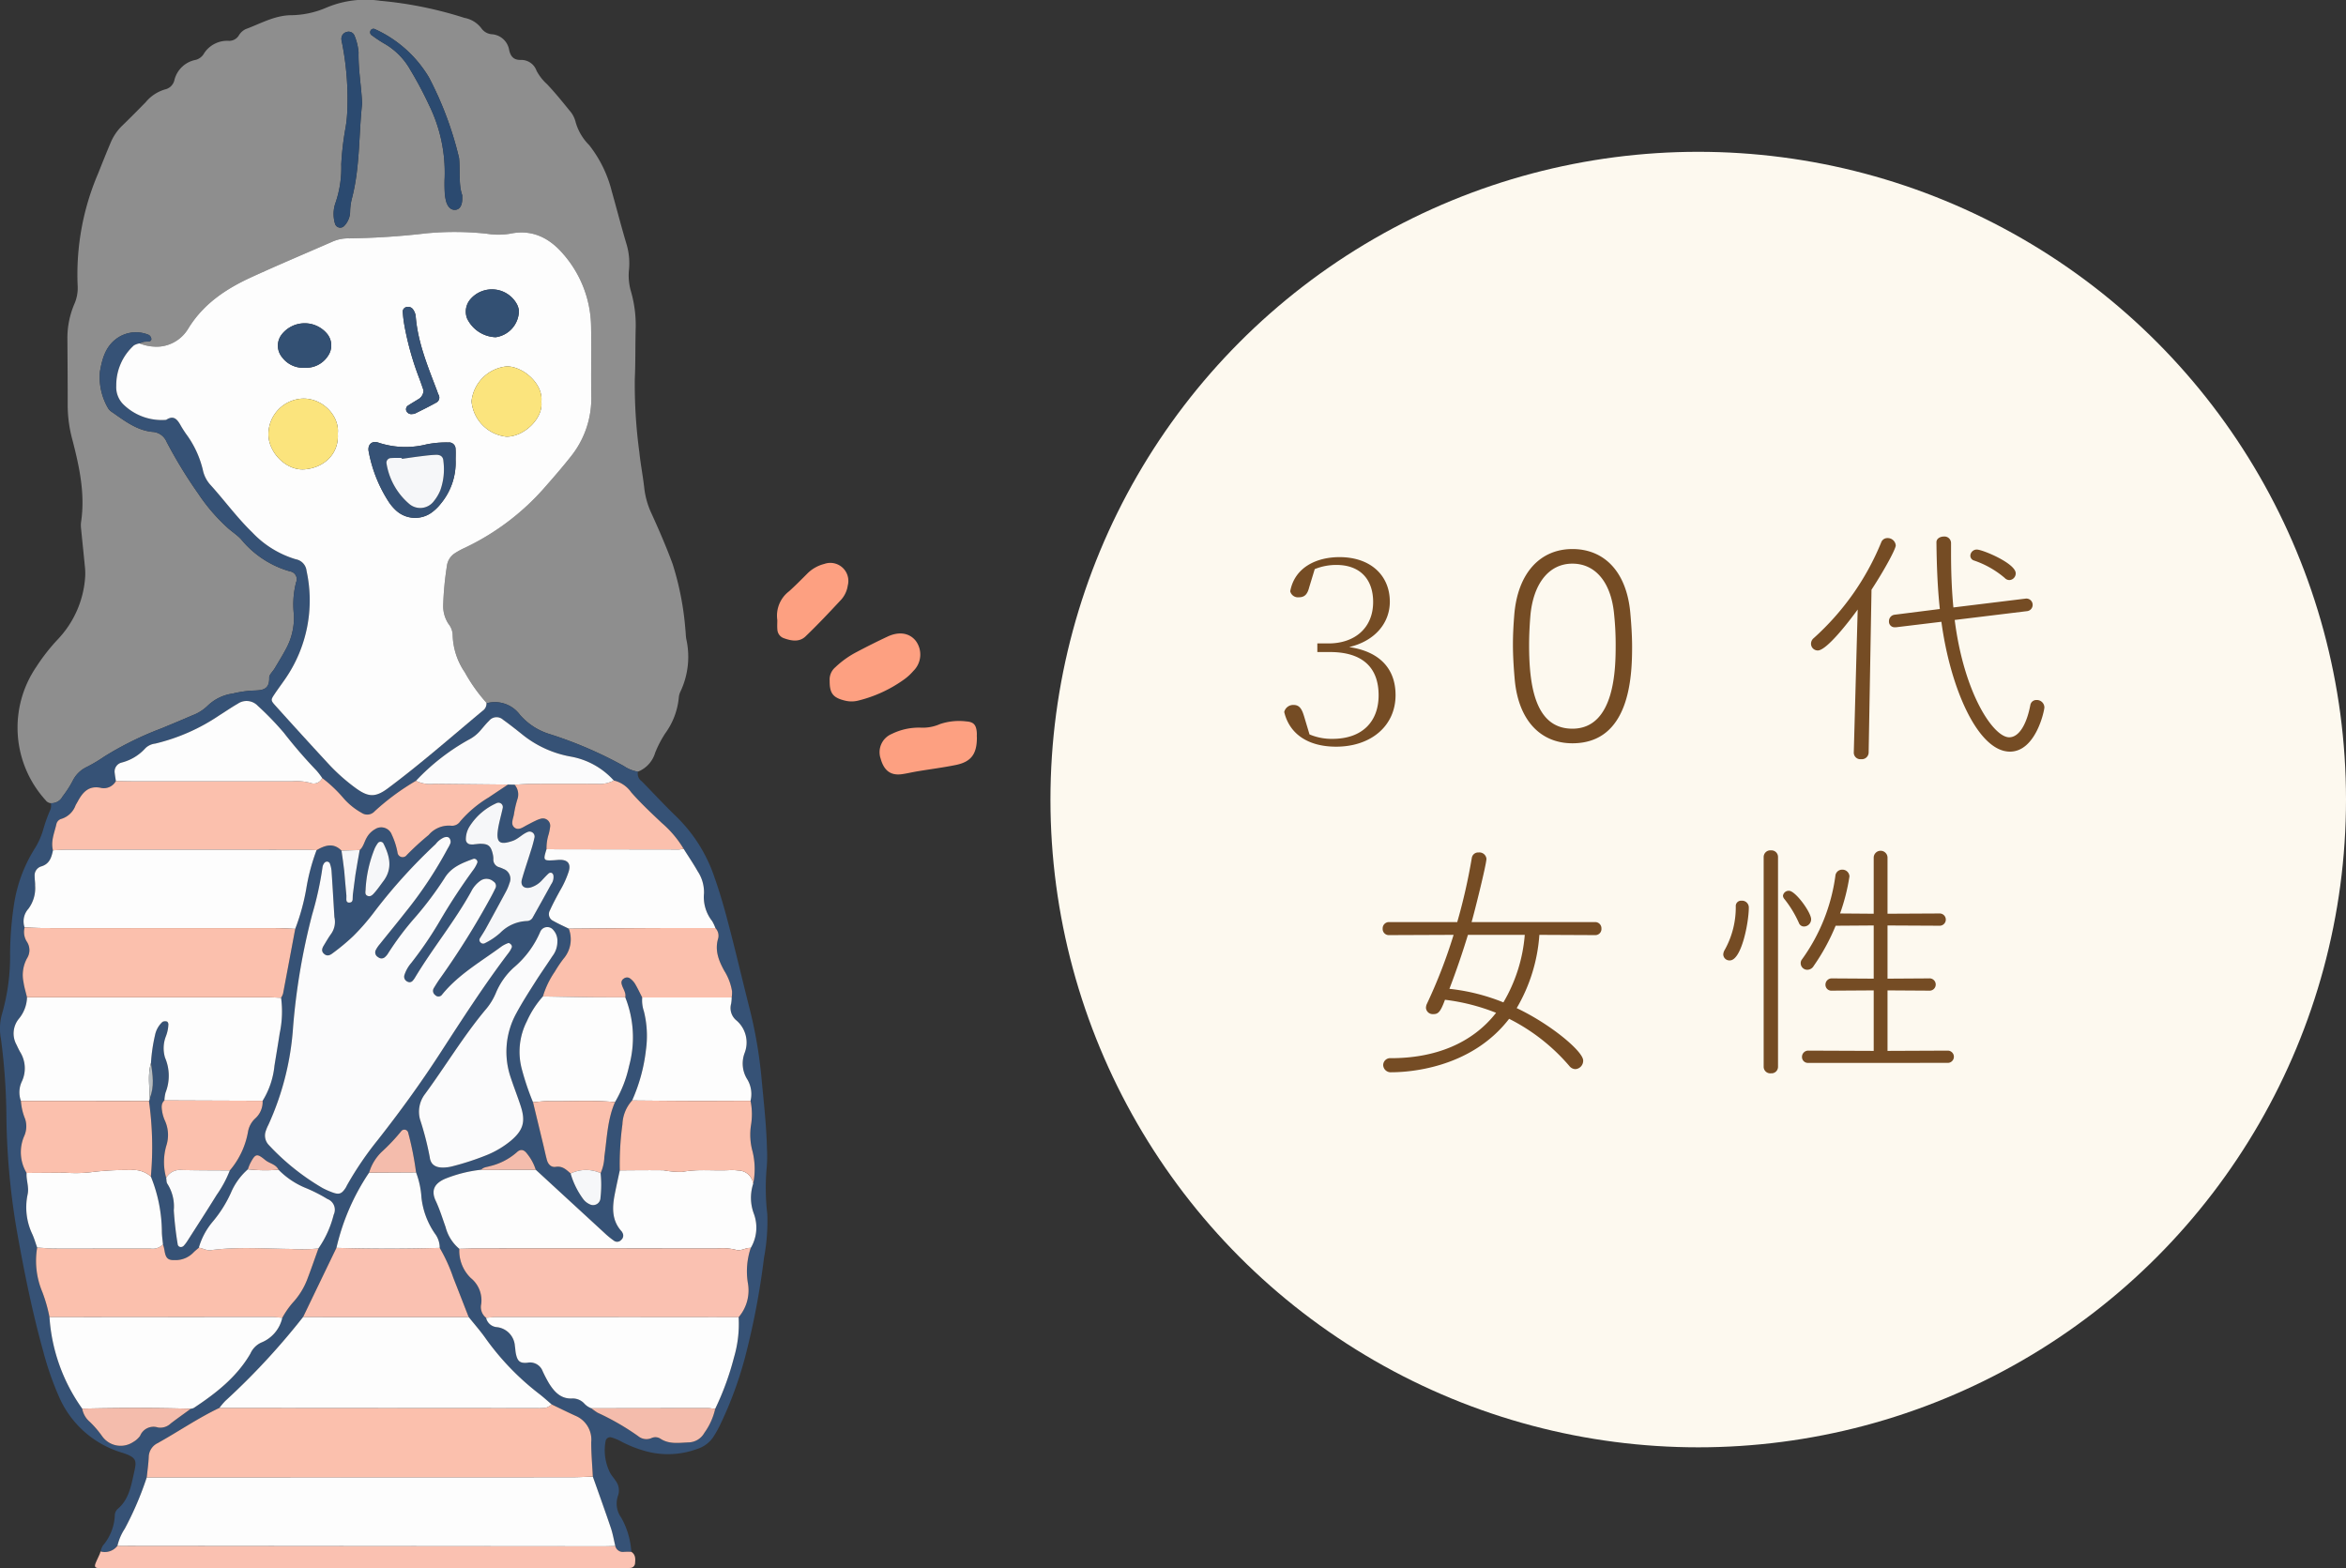 <svg xmlns="http://www.w3.org/2000/svg" width="341.843" height="228.545" viewBox="0 0 341.843 228.545"><rect x="0" y="0" width="341.843" height="228.545" fill="#333333" stroke="none"/><defs><style>.cls-1{fill:#fdf9ef;}.cls-2{fill:#754c24;}.cls-3{fill:#8e8e8e;}.cls-4{fill:#365276;}.cls-5{fill:#fac1b1;}.cls-6{fill:#fda081;}.cls-7{fill:#fdfdfd;}.cls-8{fill:#2b4a70;}.cls-9{fill:#fbfbfc;}.cls-10{fill:#fbc0ad;}.cls-11{fill:#f6f7f9;}.cls-12{fill:#f4bcac;}.cls-13{fill:#b8bdc0;}.cls-14{fill:#fbe47d;}.cls-15{fill:#335073;}</style></defs><g id="レイヤー_2" data-name="レイヤー 2"><g id="Banner"><circle class="cls-1" cx="247.454" cy="116.512" r="94.39"/><path class="cls-2" d="M187.128,103.752A1.341,1.341,0,0,1,188.496,102.726c.798,0,1.178.494,1.52,1.634l.798,2.66a8.326,8.326,0,0,0,3.343.646c4.37,0,6.725-2.545,6.725-6.345,0-4.065-2.355-6.307-7.105-6.307h-1.824V93.76h1.634c3.761,0,6.497-2.204,6.497-6.042,0-3.305-1.9-5.395-5.357-5.395a8.311,8.311,0,0,0-3.153.608l-.798,2.622c-.266,1.064-.684,1.482-1.52,1.482a1.157,1.157,0,0,1-1.254-.874c.646-3.496,3.838-4.977,7.181-4.977,4.56,0,7.333,2.697,7.333,6.497,0,3.04-2.09,5.699-5.927,6.611,4.483.646,6.763,3.191,6.763,6.991,0,4.521-3.609,7.522-8.663,7.522C190.776,108.805,187.926,107.096,187.128,103.752Z"/><path class="cls-2" d="M220.72,99.079c-.152-1.748-.266-3.458-.266-5.167,0-1.406.076-2.812.19-4.255.494-6.269,3.875-9.651,8.473-9.651,4.559,0,7.865,3.192,8.435,9.233.152,1.709.266,3.381.266,5.015,0,4.407-.342,14.058-8.701,14.058C224.596,108.311,221.29,105.12,220.72,99.079Zm14.704-5.129a41.95,41.95,0,0,0-.228-4.445c-.418-4.56-2.66-7.371-6.079-7.371-3.458,0-5.699,2.963-6.117,7.561-.114,1.406-.19,2.85-.19,4.293,0,6.003.912,12.196,6.307,12.196C235.386,106.184,235.424,97.217,235.424,93.95Z"/><path class="cls-2" d="M270.12,109.679l.57-20.859c-1.102,1.52-4.483,5.965-5.813,5.965a.981.981,0,0,1-.988-.988,1.059,1.059,0,0,1,.38-.798,38.151,38.151,0,0,0,9.84-13.944.95.95,0,0,1,.912-.646,1.175,1.175,0,0,1,1.216,1.064c0,.494-1.481,3.306-3.533,6.459l-.418,23.747a1.0 1,0,0,1-1.102.95.961.961,0,0,1-1.063-.912Zm14.704-19.339c1.368,10.79,5.661,17.097,7.941,17.097,1.444,0,2.545-1.9,3.078-4.673a.889.889,0,0,1,.912-.76,1.103,1.103,0,0,1,1.14,1.064c0,.494-1.254,6.459-5.016,6.459-4.673,0-8.701-9.271-9.992-18.921l-6.611.798h-.152a.816.816,0,0,1-.874-.874.935.935,0,0,1,.798-.95l6.611-.836c-.342-3.191-.456-6.459-.494-9.727,0-.532.532-.835,1.102-.835a.956.956,0,0,1,1.026.95v1.406c0,2.508.076,5.205.342,7.979l10.562-1.292h.152a.921.921,0,0,1,.076,1.824Zm7.295-6.117a13.594,13.594,0,0,0-4.483-2.546.737.737,0,0,1-.532-.684.933.933,0,0,1,.95-.912c.836,0,5.661,2.014,5.661,3.458a.968.968,0,0,1-.912.988A.928.928,0,0,1,292.118,84.223Z"/><path class="cls-2" d="M224.307,136.226a24.371,24.371,0,0,1-3.305,10.676c4.977,2.356,9.688,6.307,9.688,7.637a1.222,1.222,0,0,1-1.14,1.254,1.175,1.175,0,0,1-.874-.456,28.219,28.219,0,0,0-8.777-6.877c-5.699,7.409-15.046,7.789-17.173,7.789a1.092,1.092,0,0,1-1.178-1.064,1.025,1.025,0,0,1,1.14-.988c6.383,0,11.816-2.127,15.312-6.611a29.71,29.71,0,0,0-7.447-1.9c-.684,1.862-1.026,2.09-1.709,2.09a.988.988,0,0,1-1.064-.912,1.497,1.497,0,0,1,.114-.532,75.188,75.188,0,0,0,3.914-10.106l-9.385.038a.896.896,0,0,1-.95-.95.915.915,0,0,1,.95-.95h9.916a84.445,84.445,0,0,0,2.128-9.384.939.939,0,0,1,.988-.76,1.036,1.036,0,0,1,1.14.912c0,.836-1.824,8.093-2.166,9.232h18.009a.907.907,0,0,1,.912.95.886.886,0,0,1-.912.95Zm-10.41,0c-.798,2.622-1.71,5.281-2.698,7.865a29.155,29.155,0,0,1,7.865,1.976,22.958,22.958,0,0,0,3.116-9.841Z"/><path class="cls-2" d="M251.101,139.076a1.444,1.444,0,0,1,.228-.684,12.753,12.753,0,0,0,1.596-6.307.775.775,0,0,1,.836-.835.984.984,0,0,1,1.064.988c0,2.166-1.064,7.713-2.773,7.713A.901.901,0,0,1,251.101,139.076Zm5.889-14.21a.968.968,0,0,1,1.064-.95.955.955,0,0,1,1.026.95v30.624a.949.949,0,0,1-1.026.912.962.962,0,0,1-1.064-.912Zm5.129,9.613a15.883,15.883,0,0,0-2.127-3.496.788.788,0,0,1-.19-.456.84.84,0,0,1,.874-.722c.95,0,3.229,3.153,3.229,4.141a1.054,1.054,0,0,1-1.026,1.064A.791.791,0,0,1,262.12,134.478Zm1.406,20.403a.859.859,0,0,1-.95-.874.909.909,0,0,1,.95-.912l9.499.038v-8.815l-6.079.038a.859.859,0,0,1-.95-.874.908.908,0,0,1,.95-.912l6.079.038v-7.751l-5.547.038a30.244,30.244,0,0,1-3.192,5.851,1.094,1.094,0,0,1-.95.57.965.965,0,0,1-.95-.95.861.861,0,0,1,.19-.57,26.934,26.934,0,0,0,4.863-12.158.983.983,0,0,1,.988-.912,1.022,1.022,0,0,1,1.064.988,28.946,28.946,0,0,1-1.368,5.395l4.901.038V124.98a1.007,1.007,0,0,1,2.014,0v8.168l7.599-.038a.893.893,0,1,1,0,1.786l-7.599-.038v7.751l6.042-.038a.897.897,0,1,1,0,1.786l-6.042-.038v8.815l8.777-.038a.893.893,0,1,1,0,1.786Z"/><path class="cls-3" d="M7.403,117.037a1.044,1.044,0,0,1-.762-.438A15.718,15.718,0,0,1,5.293,97.167a28.236,28.236,0,0,1,3.085-3.954,14.604,14.604,0,0,0,4.036-9.211,9.398,9.398,0,0,0-.059-1.585c-.174-1.816-.37-3.63-.547-5.446a3.758,3.758,0,0,1,.006-.911c.612-4.084-.243-8.026-1.253-11.928a19.394,19.394,0,0,1-.698-4.94c.007-3.272-.022-6.543-.041-9.815a12.628,12.628,0,0,1,1.025-5.109,5.744,5.744,0,0,0,.467-2.665A37.296,37.296,0,0,1,14.264,25.357c.624-1.551,1.237-3.107,1.892-4.644A7.396,7.396,0,0,1,17.834,18.289c1.146-1.111,2.269-2.246,3.386-3.387a5.777,5.777,0,0,1,2.807-1.867,1.798,1.798,0,0,0,1.385-1.358,3.954,3.954,0,0,1,3.151-2.962,2.019,2.019,0,0,0,1.199-.984,4.021,4.021,0,0,1,3.507-1.784,1.638,1.638,0,0,0,1.533-.787,2.362,2.362,0,0,1,.984-.911c2.126-.779,4.112-1.952,6.488-2.032A13.315,13.315,0,0,0,47.599,1.096a14.66,14.66,0,0,1,7.82-.979A56.718,56.718,0,0,1,67.68,2.607a3.987,3.987,0,0,1,2.456,1.507,2.043,2.043,0,0,0,1.542.876,2.748,2.748,0,0,1,2.512,2.294c.216.978.689,1.469,1.701,1.449a2.35,2.35,0,0,1,2.29,1.58,7.221,7.221,0,0,0,1.529,1.953c1.146,1.214,2.206,2.511,3.253,3.813a3.883,3.883,0,0,1,.877,1.579,7.666,7.666,0,0,0,2.011,3.488,17.895,17.895,0,0,1,3.289,6.716c.722,2.559,1.383,5.135,2.142,7.682a9.683,9.683,0,0,1,.362,3.833,8.298,8.298,0,0,0,.31,3.14,17.733,17.733,0,0,1,.677,5.185c-.07,2.51-.018,5.024-.132,7.532A73.537,73.537,0,0,0,93.166,65.927c.175,1.737.525,3.456.712,5.192a11.955,11.955,0,0,0,1.055,3.709c1.103,2.422,2.161,4.862,3.08,7.364a42.608,42.608,0,0,1,1.862,9.598c.056.453.044.918.134,1.362a11.863,11.863,0,0,1-.834,7.572,2.461,2.461,0,0,0-.259.868,10.516,10.516,0,0,1-1.981,5.27,16.134,16.134,0,0,0-1.47,2.828,4.259,4.259,0,0,1-2.511,2.758,5.129,5.129,0,0,1-2.082-.84,59.306,59.306,0,0,0-10.819-4.648,9.3,9.3,0,0,1-4.316-2.831,4.521,4.521,0,0,0-4.627-1.7.77.77,0,0,1-.225-.02,24.046,24.046,0,0,1-3.155-4.449,10.079,10.079,0,0,1-1.765-5.348,2.718,2.718,0,0,0-.598-1.684,4.72,4.72,0,0,1-.783-2.808,45.929,45.929,0,0,1,.543-5.671,2.554,2.554,0,0,1,1.2-1.865,10.834,10.834,0,0,1,1.401-.76,35.861,35.861,0,0,0,11.435-8.559c1.356-1.542,2.71-3.09,3.982-4.701a13.572,13.572,0,0,0,3.018-8.886c-.056-3.347.03-6.697-.03-10.044A16.392,16.392,0,0,0,82.048,36.989c-1.993-2.313-4.495-3.605-7.692-2.94a10.362,10.362,0,0,1-3.404.01,43.583,43.583,0,0,0-8.885-.054,110.19,110.19,0,0,1-11.141.731,5.657,5.657,0,0,0-2.438.455c-3.969,1.74-7.967,3.417-11.905,5.224-3.712,1.703-7.022,3.921-9.206,7.551a5.4,5.4,0,0,1-4.143,2.54,6.568,6.568,0,0,1-2.89-.468,3.868,3.868,0,0,1,.623-.234,5.963,5.963,0,0,1,.681-.031c.257-.021.442-.195.401-.427a.826.826,0,0,0-.352-.532,4.78,4.78,0,0,0-4.914.688c-1.486,1.198-1.912,2.929-2.217,4.628a8.918,8.918,0,0,0,1.134,5.264,1.8,1.8,0,0,0,.621.655c1.812,1.252,3.578,2.649,5.864,2.882a2.365,2.365,0,0,1,2.093,1.457,67.712,67.712,0,0,0,4.635,7.584,26.606,26.606,0,0,0,4.31,4.993c.623.555,1.348,1.01,1.908,1.62A14.19,14.19,0,0,0,42.265,83.262a1.15,1.15,0,0,1,.88,1.598,12.963,12.963,0,0,0-.314,4.753,9.567,9.567,0,0,1-1.098,4.837c-.528,1.008-1.135,1.974-1.714,2.955-.27.457-.806.912-.792,1.355.056,1.806-1.071,1.836-2.379,1.875a15.615,15.615,0,0,0-2.923.431,6.553,6.553,0,0,0-3.642,1.751,6.455,6.455,0,0,1-2.302,1.447c-1.461.64-2.938,1.246-4.41,1.86a47.609,47.609,0,0,0-8.377,4.124,22.173,22.173,0,0,1-2.542,1.514,4.36,4.36,0,0,0-2.062,2.033,15.724,15.724,0,0,1-1.485,2.293A1.795,1.795,0,0,1,7.403,117.037ZM52.765,15.091c-.108-2.495-.572-4.964-.518-7.476a8.137,8.137,0,0,0-.59-2.417.924.924,0,0,0-1.123-.543,1.01,1.01,0,0,0-.788.986,2.635,2.635,0,0,0,.106.667,41.881,41.881,0,0,1,.737,10.189,17.856,17.856,0,0,1-.303,2.479,42.49,42.49,0,0,0-.559,4.963A15.745,15.745,0,0,1,48.898,29.532a4.871,4.871,0,0,0-.056,3.139.792.792,0,0,0,1.307.258,3.07,3.07,0,0,0,.868-2.046,8.132,8.132,0,0,1,.276-2.02C52.464,24.348,52.262,19.686,52.765,15.091ZM67.355,28.441c-.542-1.479-.286-3.397-.451-5.282a1.327,1.327,0,0,0-.034-.225,49.978,49.978,0,0,0-4.379-11.679,17.616,17.616,0,0,0-7.853-7.006.471.471,0,0,0-.611.156.527.527,0,0,0,.196.769,18.898,18.898,0,0,0,1.701,1.136,10.067,10.067,0,0,1,3.817,3.789,55.391,55.391,0,0,1,2.781,5.218A22.312,22.312,0,0,1,64.793,25.882c-.032.682-.026,1.367.006,2.049a6.434,6.434,0,0,0,.189,1.343c.239.903.724,1.343,1.346,1.303.63-.041.993-.587,1.021-1.533C67.357,28.968,67.355,28.892,67.355,28.441Z"/><path class="cls-4" d="M70.883,102.41a.77.77,0,0,0,.225.02,4.521,4.521,0,0,1,4.627,1.7,9.3,9.3,0,0,0,4.316,2.831,59.306,59.306,0,0,1,10.819,4.648,5.129,5.129,0,0,0,2.082.84,1.362,1.362,0,0,0,.548,1.391c1.71,1.732,3.358,3.528,5.113,5.212a22.219,22.219,0,0,1,5.502,8.813c.995,2.797,1.751,5.661,2.486,8.531.867,3.386,1.667,6.788,2.524,10.176a66.743,66.743,0,0,1,1.819,10.319c.317,3.483.73,6.958.81,10.459a19.449,19.449,0,0,1-.032,2.736,32.994,32.994,0,0,0,.082,6.822,28.716,28.716,0,0,1-.475,6.355,110.89,110.89,0,0,1-2.773,14.547,55.255,55.255,0,0,1-3.53,9.616,16.503,16.503,0,0,1-1.1,1.991,4.42,4.42,0,0,1-2.343,1.724,12.295,12.295,0,0,1-8.051.159,17.26,17.26,0,0,1-2.945-1.211,7.753,7.753,0,0,0-1.457-.62.672.672,0,0,0-.883.511,7.255,7.255,0,0,0,.66,4.649c.211.4.539.735.779,1.122a2.332,2.332,0,0,1,.38,2.161,3.489,3.489,0,0,0,.46,3.246,11.542,11.542,0,0,1,1.466,4.978,9.401,9.401,0,0,0-1.056 0,1.13,1.13,0,0,1-1.28-.849c-.212-.878-.361-1.777-.649-2.63-.845-2.503-1.746-4.988-2.625-7.48-.085-1.671-.237-3.343-.235-5.014a3.765,3.765,0,0,0-2.275-3.847c-1.174-.531-2.328-1.107-3.491-1.663-.572-.488-1.129-.995-1.718-1.459a38.145,38.145,0,0,1-7.855-8.095c-.774-1.111-1.68-2.131-2.526-3.192-.744-1.908-1.485-3.817-2.235-5.722A23.629,23.629,0,0,0,64.074,181.843a3.451,3.451,0,0,0-.707-2.094,11.448,11.448,0,0,1-1.951-5.205,12.671,12.671,0,0,0-.791-3.713,45.16,45.16,0,0,0-1.139-5.75.577.577,0,0,0-1.046-.217,27.902,27.902,0,0,1-2.791,2.957,6.891,6.891,0,0,0-1.861,3.045,32.721,32.721,0,0,0-4.764,10.971q-1.505,3.119-3.009,6.237-.922,1.912-1.841,3.826a102.115,102.115,0,0,1-11.335,12.233,10.638,10.638,0,0,0-.868,1.024c-3.148,1.495-6.015,3.483-9.057,5.164a2.295,2.295,0,0,0-1.24,2.028c-.048.979-.188,1.953-.288,2.93A46.638,46.638,0,0,1,18.18,222.765a7.628,7.628,0,0,0-1.066,2.481,2.32,2.32,0,0,1-2.46.831,3.329,3.329,0,0,1,.323-.839,7.242,7.242,0,0,0,1.75-4.366,1.304,1.304,0,0,1,.452-1.013c1.56-1.341,1.903-3.219,2.315-5.086.422-1.908.582-2.373-1.806-3.121a14.534,14.534,0,0,1-9.162-8.289A43.94,43.94,0,0,1,6.296,196.9c-1.596-5.718-2.764-11.529-3.81-17.374A105.022,105.022,0,0,1,.936,162.96a91.52,91.52,0,0,0-.802-11.605,7.773,7.773,0,0,1,.165-3.621,30.475,30.475,0,0,0,1.17-8.789,50.033,50.033,0,0,1,.59-7.272,21.306,21.306,0,0,1,2.904-7.865,11.073,11.073,0,0,0,1.389-3.106,21.233,21.233,0,0,1,.925-2.57,1.66,1.66,0,0,0,.128-1.096,1.794,1.794,0,0,0,1.7-.952,15.724,15.724,0,0,0,1.485-2.293,4.36,4.36,0,0,1,2.062-2.033,22.173,22.173,0,0,0,2.542-1.514,47.609,47.609,0,0,1,8.377-4.124c1.472-.614,2.949-1.22,4.41-1.86a6.455,6.455,0,0,0,2.302-1.447,6.553,6.553,0,0,1,3.642-1.751,15.615,15.615,0,0,1,2.923-.431c1.308-.039,2.435-.069,2.379-1.875-.014-.443.523-.897.792-1.355.579-.981,1.186-1.947,1.714-2.955a9.567,9.567,0,0,0,1.098-4.837,12.963,12.963,0,0,1,.314-4.753,1.15,1.15,0,0,0-.88-1.598,14.19,14.19,0,0,1-7.135-4.678c-.56-.61-1.285-1.064-1.908-1.62a26.606,26.606,0,0,1-4.31-4.993,67.712,67.712,0,0,1-4.635-7.584,2.365,2.365,0,0,0-2.093-1.457c-2.285-.232-4.052-1.63-5.864-2.882a1.8,1.8,0,0,1-.621-.655,8.918,8.918,0,0,1-1.134-5.264c.304-1.699.731-3.429,2.217-4.628a4.78,4.78,0,0,1,4.914-.688.826.826,0,0,1,.352.532c.041.232-.144.406-.401.427a5.963,5.963,0,0,0-.681.031,3.868,3.868,0,0,0-.623.234,2.394,2.394,0,0,0-.831.291,7.805,7.805,0,0,0-2.571,5.89,3.52,3.52,0,0,0,1.03,2.705,7.993,7.993,0,0,0,6.244,2.255c1.121-.753,1.644-.019,2.13.845.224.397.477.779.732,1.158a14.353,14.353,0,0,1,2.491,5.338,4.618,4.618,0,0,0,1.158,2.204c2.039,2.261,3.839,4.731,6.033,6.857A14.374,14.374,0,0,0,43.098,81.494a1.918,1.918,0,0,1,1.572,1.695,20.136,20.136,0,0,1-3.073,15.692c-.516.753-1.065,1.483-1.573,2.241-.59.878-.595.928.145,1.746q3.755,4.151,7.54,8.275a27.39,27.39,0,0,0,4.258,3.794c1.766,1.252,2.789,1.25,4.56-.069,4.768-3.55,9.225-7.483,13.79-11.281A1.288,1.288,0,0,0,70.883,102.41Zm16.636,68.538a6.346,6.346,0,0,0,.545-2.404c.383-2.675.442-5.415,1.553-7.948a17.711,17.711,0,0,0,2.049-5.252,15.811,15.811,0,0,0-.554-10.012c.143-.736-.385-1.291-.53-1.951a.674.674,0,0,1,.306-.777.769.769,0,0,1,.859-.068,2.796,2.796,0,0,1,.773.8c.39.65.71,1.343,1.059,2.018a4.99,4.99,0,0,0,.245,2.007,14.751,14.751,0,0,1,.3,5.615,24.925,24.925,0,0,1-2.017,7.386,5.459,5.459,0,0,0-1.41,3.454,43.28,43.28,0,0,0-.386,6.723c-.25,1.184-.518,2.365-.747,3.553-.369,1.916-.421,3.78,1.025,5.354a.855.855,0,0,1,.114.195.813.813,0,0,1-.175,1.026.781.781,0,0,1-1.029.157,12.191,12.191,0,0,1-1.404-1.143q-5.024-4.608-10.033-9.231a7.053,7.053,0,0,0-1.273-2.347c-.449-.611-.96-.707-1.508-.172a9.12,9.12,0,0,1-3.951,2.014c-.424.128-.894.137-1.215.508A19.878,19.878,0,0,0,64.877,171.764c-1.613.695-2.09,1.721-1.382,3.229.579,1.234.972,2.522,1.429,3.794a6.124,6.124,0,0,0,2.006,3.192,5.529,5.529,0,0,0,1.674,4.257A4.18,4.18,0,0,1,70.122,190.013a1.992,1.992,0,0,0,.706,2.013,1.746,1.746,0,0,0,1.592,1.366,2.951,2.951,0,0,1,2.605,2.745c.066.372.07.756.148,1.125.228,1.082.573,1.427,1.696,1.311a1.952,1.952,0,0,1,2.19,1.202,19.24,19.24,0,0,0,.941,1.81c.794,1.257,1.74,2.307,3.431,2.198a2.306,2.306,0,0,1,1.643.67,2.674,2.674,0,0,0,1.102.765,8.767,8.767,0,0,0,.911.648,36.512,36.512,0,0,1,5.897,3.402,1.876,1.876,0,0,0,1.933.295,1.34,1.34,0,0,1,1.301.076c1.309.871,2.779.589,4.198.545a2.718,2.718,0,0,0,2.224-1.399,9.576,9.576,0,0,0,1.578-3.497,40.697,40.697,0,0,0,2.733-7.481,17.263,17.263,0,0,0,.678-5.865,5.996,5.996,0,0,0,1.339-5.032,10.647,10.647,0,0,1,.43-5.062,5.808,5.808,0,0,0,.449-4.982,6.625,6.625,0,0,1-.098-4.371,10.766,10.766,0,0,0-.086-4.688,9.193,9.193,0,0,1-.24-3.8,9.814,9.814,0,0,0-.058-3.599,4.161,4.161,0,0,0-.443-3.075,4.327,4.327,0,0,1-.429-3.865,4.228,4.228,0,0,0-1.175-4.763,2.334,2.334,0,0,1-.777-2.46,5.849,5.849,0,0,0,.079-.896,5.164,5.164,0,0,0,.05-.9,8.028,8.028,0,0,0-1.116-2.962c-.827-1.493-1.44-3.017-.896-4.774a1.616,1.616,0,0,0-.412-1.477,5.713,5.713,0,0,0-.481-1.02,5.655,5.655,0,0,1-1.183-4.033,5.518,5.518,0,0,0-.928-3.23c-.632-1.116-1.357-2.18-2.041-3.267a15.385,15.385,0,0,0-3.178-3.764c-1.528-1.443-3.062-2.873-4.451-4.458a4.31,4.31,0,0,0-2.548-1.731,11.037,11.037,0,0,0-6.257-3.482,15.566,15.566,0,0,1-7.154-3.287c-.891-.71-1.785-1.419-2.712-2.08a1.405,1.405,0,0,0-2.047.144c-.436.421-.816.9-1.213,1.36a5.597,5.597,0,0,1-1.77,1.407,31.611,31.611,0,0,0-7.672,5.983,34.898,34.898,0,0,0-6.027,4.445,1.437,1.437,0,0,1-1.853.243,9.871,9.871,0,0,1-2.65-2.126,19.765,19.765,0,0,0-3.127-2.965,11.587,11.587,0,0,0-.826-1.079,69.832,69.832,0,0,1-4.764-5.513,43.055,43.055,0,0,0-3.798-3.928,2.25,2.25,0,0,0-2.925-.304c-.923.526-1.798,1.135-2.699,1.701a28.378,28.378,0,0,1-9.33,4.107,2.438,2.438,0,0,0-1.423.668,6.967,6.967,0,0,1-3.444,2.09,1.35,1.35,0,0,0-1.023,1.564c.041.377.11.751.166,1.127a2.002,2.002,0,0,1-2.124,1.016c-1.78-.414-2.688.573-3.422,1.936-.108.2-.233.392-.333.595A3.205,3.205,0,0,1,8.948,119.323a1.022,1.022,0,0,0-.739.797c-.282,1.244-.835,2.458-.492,3.784-.215,1.063-.515,2.023-1.761,2.365a1.365,1.365,0,0,0-.906,1.424c-.009.448.088.899.068,1.346a5.046,5.046,0,0,1-.982,3.392,2.716,2.716,0,0,0-.549,2.718,2.622,2.622,0,0,0,.375,2.149,2.218,2.218,0,0,1-.026,2.349,5.085,5.085,0,0,0-.505,3.495c.105.738.332,1.458.504,2.186a5.125,5.125,0,0,1-1.163,3.098,3.381,3.381,0,0,0-.366,3.817c.158.341.322.68.5,1.011a4.5,4.5,0,0,1,.287,4.316,3.68,3.68,0,0,0-.146,2.858,8.438,8.438,0,0,0,.618,2.631,3.48,3.48,0,0,1-.112,2.428,5.884,5.884,0,0,0,.321,5.435c-.076,1.056.394,2.058.145,3.161a9.086,9.086,0,0,0,.701,5.785c.276.621.466,1.28.695,1.921a11.711,11.711,0,0,0,.739,6.447,21.56,21.56,0,0,1,1.056,3.699,25.859,25.859,0,0,0,4.771,13.332,3.245,3.245,0,0,0,1.104,1.925,14.647,14.647,0,0,1,1.771,2.055,3.304,3.304,0,0,0,4.561.88,3.168,3.168,0,0,0,1.001-.896,2.098,2.098,0,0,1,2.596-1.217,2.184,2.184,0,0,0,1.878-.596c.957-.73,1.941-1.424,2.914-2.133a1.451,1.451,0,0,0,.434-.118c3.228-2.138,6.254-4.49,8.247-7.916a3.181,3.181,0,0,1,1.543-1.594,5.08,5.08,0,0,0,3.105-3.63,12.534,12.534,0,0,1,1.534-2.212,10.503,10.503,0,0,0,2.121-3.444c.563-1.473,1.076-2.965,1.61-4.449a14.936,14.936,0,0,0,2.223-4.914,1.672,1.672,0,0,0-.916-2.289,22.568,22.568,0,0,0-3.016-1.545,11.811,11.811,0,0,1-4.109-2.722c-.387-.813-1.31-.897-1.929-1.408-1.242-1.024-1.442-.947-2.214.522a7.284,7.284,0,0,0-.318.824,9.481,9.481,0,0,0-2.489,3.463,18.063,18.063,0,0,1-2.655,4.194,10.285,10.285,0,0,0-2.007,3.772c-.278.246-.577.472-.829.742a3.608,3.608,0,0,1-2.649,1.062c-1.034.04-1.355-.288-1.527-1.44a8.436,8.436,0,0,0-.216-.854c-.056-.596-.148-1.191-.162-1.789A21.848,21.848,0,0,0,21.982,171.443a47.82,47.82,0,0,0-.277-11.007.742.742,0,0,0,.112-.404c.72-1.689.423-3.414.182-5.137a24.296,24.296,0,0,1,.59-4.052,3.559,3.559,0,0,1,1.097-1.943.898.898,0,0,1,.642-.041c.095.021.194.235.209.37a5.347,5.347,0,0,1-.36,1.769,4.803,4.803,0,0,0-.129,3.13,6.666,6.666,0,0,1,.068,5.102,6.3,6.3,0,0,0-.163,1.124c-.528.491-.398,1.122-.31,1.71a5.58,5.58,0,0,0,.413,1.299,5.05,5.05,0,0,1,.19,3.552,8.512,8.512,0,0,0-.031,4.727c.056.295.02.66.182.875a6.145,6.145,0,0,1,.926,3.843,49.176,49.176,0,0,0,.568,4.95.457.457,0,0,0,.455.409.592.592,0,0,0,.402-.162,4.754,4.754,0,0,0,.549-.711c1.426-2.23,2.867-4.451,4.259-6.701a16.777,16.777,0,0,0,1.927-3.581,11.894,11.894,0,0,0,2.65-5.612,3.437,3.437,0,0,1,1.03-1.947,3.246,3.246,0,0,0,1.103-2.597,11.955,11.955,0,0,0,1.725-5.115c.252-1.569.522-3.134.76-4.705a15.306,15.306,0,0,0,.206-5.195,2.582,2.582,0,0,0,.287-.599q.9-4.718,1.774-9.44a31.555,31.555,0,0,0,1.607-5.834,29.259,29.259,0,0,1,1.501-5.632c1.224-.708,2.444-1.128,3.633.067.134.978.293,1.954.396,2.935.127,1.21.186,2.428.319,3.637.042.378-.202,1.074.496,1.0.574-.06.378-.719.439-1.131.143-.976.232-1.959.382-2.934.185-1.201.41-2.395.618-3.592.543-.464.66-1.171.995-1.753a3.187,3.187,0,0,1,1.248-1.286,1.638,1.638,0,0,1,2.436.805,10.548,10.548,0,0,1,.831,2.579.75.75,0,0,0,1.365.366,39.752,39.752,0,0,1,3.173-2.903,3.864,3.864,0,0,1,3.231-1.358,1.412,1.412,0,0,0,1.361-.62A16.89,16.89,0,0,1,71.2,116.206c.937-.631,1.88-1.255,2.819-1.881q.482.01.964.02a2.157,2.157,0,0,1,.415,2.11,14.962,14.962,0,0,0-.507,2.199c-.108.647-.526,1.436.059,1.926.598.501,1.261-.048,1.852-.353.402-.208.799-.423,1.208-.615a4.357,4.357,0,0,1,.838-.32,1.068,1.068,0,0,1,1.323,1.128,8.675,8.675,0,0,1-.208,1.106,6.8,6.8,0,0,0-.327,2.222c-.511,1.627-.463,1.696,1.112,1.6.303-.019.607-.06.909-.055,1.083.018,1.525.586,1.236,1.631a13.858,13.858,0,0,1-1.312,2.898c-.509.931-1.015,1.868-1.449,2.835a1.085,1.085,0,0,0,.512,1.547c.721.416,1.488.751,2.236,1.121a4.328,4.328,0,0,1-.786,4.404,18.774,18.774,0,0,0-1.247,1.858,12.847,12.847,0,0,0-1.737,3.616,14.005,14.005,0,0,0-2.334,3.613,9.784,9.784,0,0,0-.709,7.071,38.063,38.063,0,0,0,1.602,4.727q.746,3.09,1.491,6.18c.177.735.33,1.477.525,2.207.174.652.613,1.136,1.299,1.029.981-.153,1.546.425,2.165.971a11.723,11.723,0,0,0,1.752,3.611,2.42,2.42,0,0,0,1.004.861,1.076,1.076,0,0,0,1.596-.95A16.542,16.542,0,0,0,87.518,170.948ZM48.727,133.643c-.116-1.921-.256-4.35-.419-6.777a4.257,4.257,0,0,0-.264-1.09.481.481,0,0,0-.363-.22.514.514,0,0,0-.393.163,1.321,1.321,0,0,0-.284.601,48.006,48.006,0,0,1-1.504,6.902,95.307,95.307,0,0,0-2.788,16.391,40.811,40.811,0,0,1-3.606,14.304,5.515,5.515,0,0,0-.356.839,1.985,1.985,0,0,0,.442,2.117,34.219,34.219,0,0,0,7.814,6.248,11.954,11.954,0,0,0,1.459.644c.953.349,1.33.203,1.902-.673.083-.127.141-.27.214-.403a48.185,48.185,0,0,1,4.489-6.597c3.149-4.013,6.15-8.134,8.929-12.41,3.276-5.04,6.514-10.103,10.157-14.892a3.274,3.274,0,0,0,.433-.784.482.482,0,0,0-.136-.385c-.095-.104-.291-.234-.384-.199a4.099,4.099,0,0,0-.993.5c-2.992,2.208-6.271,4.063-8.661,7.016a.64.64,0,0,1-.997.061.749.749,0,0,1-.201-1.016c.312-.521.637-1.036.994-1.527A114.833,114.833,0,0,0,71.46,130.85c.259-.464.496-.941.728-1.42a.743.743,0,0,0-.293-.986,1.526,1.526,0,0,0-1.901-.096,4.237,4.237,0,0,0-1.325,1.543c-2.43,4.407-5.647,8.302-8.225,12.612a2.345,2.345,0,0,1-.271.367.604.604,0,0,1-.802.174.781.781,0,0,1-.447-.939,5.082,5.082,0,0,1,.997-1.779,54.799,54.799,0,0,0,4.113-6.029,87.237,87.237,0,0,1,5.001-7.632,4.514,4.514,0,0,0,.531-.993.455.455,0,0,0-.132-.382.505.505,0,0,0-.4-.155c-1.644.603-3.278,1.2-4.258,2.835a50.062,50.062,0,0,1-4.24,5.659,42.444,42.444,0,0,0-3.976,5.281,2.226,2.226,0,0,1-.428.523.75.75,0,0,1-1.031.047.784.784,0,0,1-.377-.971,4.356,4.356,0,0,1,.627-.939c1.234-1.546,2.497-3.07,3.716-4.628a59.349,59.349,0,0,0,6.174-9.305,4.359,4.359,0,0,0,.405-.807.891.891,0,0,0-.111-.621c-.188-.313-.533-.264-.821-.184a3.106,3.106,0,0,0-1.235.978,79.012,79.012,0,0,0-8.879,9.799,32.087,32.087,0,0,1-3.138,3.616,30.59,30.59,0,0,1-2.977,2.477c-.349.272-.778.509-1.239.123-.456-.382-.333-.797-.084-1.212.352-.585.695-1.18,1.094-1.733A3.033,3.033,0,0,0,48.727,133.643ZM81.216,137.257a2.329,2.329,0,0,0-.593-1.736,1.113,1.113,0,0,0-1.893.235,14.012,14.012,0,0,1-3.896,5.26,10.451,10.451,0,0,0-2.592,3.708,9.028,9.028,0,0,1-1.57,2.498c-3.213,3.867-5.793,8.189-8.766,12.229a4.242,4.242,0,0,0-.697,3.69,43.236,43.236,0,0,1,1.414,5.501c.143,1.155.97,1.567,2.202,1.482a5.515,5.515,0,0,0,1.124-.181,38.83,38.83,0,0,0,5.187-1.714,13.506,13.506,0,0,0,3.302-2.005c1.808-1.532,2.174-2.782,1.436-5.048-.447-1.372-.982-2.715-1.433-4.086a11.619,11.619,0,0,1,.822-9.489c.828-1.536,1.778-3.009,2.713-4.485.813-1.284,1.691-2.527,2.524-3.798A3.425,3.425,0,0,0,81.216,137.257ZM68.947,123.047c.682-.063.834-.088.985-.089,1.216-.01,1.591.292,1.875,1.519a2.949,2.949,0,0,1,.08.678,1.15,1.15,0,0,0,.831,1.212,4.296,4.296,0,0,1,.636.251,1.535,1.535,0,0,1,.884,2.062,6.743,6.743,0,0,1-.527,1.26q-1.453,2.713-2.942,5.407c-.256.466-.554.908-.833,1.361a.475.475,0,0,0,.07.615.516.516,0,0,0,.617.132,9.891,9.891,0,0,0,2.265-1.518,5.738,5.738,0,0,1,3.863-1.723.985.985,0,0,0,.907-.584c.89-1.592,1.781-3.183,2.657-4.782a1.767,1.767,0,0,0,.32-1.295.558.558,0,0,0-.234-.349.472.472,0,0,0-.422.041c-.337.301-.644.636-.953.966a3.642,3.642,0,0,1-1.694,1.106c-.946.26-1.546-.251-1.282-1.187.392-1.389.869-2.754,1.295-4.134a19.952,19.952,0,0,0,.539-1.971.724.724,0,0,0-1.041-.768c-.777.319-1.324.993-2.144,1.276-1.877.649-2.432.265-2.138-1.682.158-1.049.473-2.073.691-3.114a.633.633,0,0,0-.843-.725,8.917,8.917,0,0,0-3.941,3.342,3.524,3.524,0,0,0-.588,1.94.713.713,0,0,0,.691.747C68.87,123.077,69.176,123.047,68.947,123.047ZM53.279,129.449c.01.404-.176.86.216,1.065.506.264.85-.171,1.134-.496.444-.51.825-1.075,1.234-1.616,1.388-1.839.928-3.678-.003-5.514a.491.491,0,0,0-.767-.073,5.091,5.091,0,0,0-.465.762A18.449,18.449,0,0,0,53.279,129.449Z"/><path class="cls-5" d="M89.659,225.286a1.13,1.13,0,0,0,1.28.849,9.401,9.401,0,0,1,1.056-0c.617.396.602,1.01.544,1.626a.729.729,0,0,1-.736.718c-.531.033-1.064.045-1.596.045q-37.233.011-74.466.021c-2.423.001-2.159.014-1.235-2.035.062-.138.098-.288.147-.432a2.32,2.32,0,0,0,2.461-.83c.304.006.608.016.912.017q34.905.032,69.809.061C88.443,225.325,89.051,225.299,89.659,225.286Z"/><path class="cls-6" d="M120.892,99.192a2.347,2.347,0,0,1,.819-1.953,13.564,13.564,0,0,1,3.138-2.239q2.211-1.172,4.478-2.237c1.696-.794,3.218-.528,4.129.645a3.344,3.344,0,0,1-.376,4.371,7.44,7.44,0,0,1-1.339,1.228,19.343,19.343,0,0,1-6.778,3.105,3.941,3.941,0,0,1-1.793-.008C121.397,101.685,120.876,101.055,120.892,99.192Z"/><path class="cls-6" d="M142.345,107.399c0,.076.001.152-0.0.228-.031,2.278-.868,3.396-3.063,3.843-1.853.377-3.734.615-5.6.926-.746.124-1.483.304-2.231.413-1.666.241-2.642-.509-3.132-2.269a2.879,2.879,0,0,1,1.606-3.585,8.974,8.974,0,0,1,4.179-.925,6.277,6.277,0,0,0,2.885-.526,8.71,8.71,0,0,1,3.816-.38c1.062.072,1.437.499,1.526,1.592.018.226.003.455.003.682Z"/><path class="cls-6" d="M113.265,90.355a4.462,4.462,0,0,1,1.719-4.198c.901-.81,1.751-1.677,2.61-2.533a5.318,5.318,0,0,1,2.522-1.45,2.626,2.626,0,0,1,3.416,3.141,3.936,3.936,0,0,1-.94,2.044c-1.704,1.828-3.416,3.653-5.219,5.381-.923.885-2.129.638-3.222.234a1.405,1.405,0,0,1-.877-1.241C113.231,91.285,113.265,90.827,113.265,90.355Z"/><path class="cls-7" d="M70.883,102.41a1.288,1.288,0,0,1-.566,1.176c-4.566,3.798-9.023,7.731-13.79,11.281-1.771,1.319-2.794,1.321-4.56.069a27.39,27.39,0,0,1-4.258-3.794q-3.797-4.112-7.54-8.275c-.74-.818-.735-.867-.145-1.746.508-.758,1.057-1.488,1.573-2.241a20.136,20.136,0,0,0,3.073-15.692A1.918,1.918,0,0,0,43.098,81.494a14.374,14.374,0,0,1-6.338-3.912c-2.195-2.125-3.995-4.595-6.033-6.857a4.618,4.618,0,0,1-1.158-2.204,14.353,14.353,0,0,0-2.491-5.338c-.255-.379-.508-.76-.732-1.158-.486-.864-1.008-1.598-2.13-.845A7.993,7.993,0,0,1,17.972,58.925a3.52,3.52,0,0,1-1.03-2.705,7.805,7.805,0,0,1,2.571-5.89,2.394,2.394,0,0,1,.831-.291,6.568,6.568,0,0,0,2.89.468,5.4,5.4,0,0,0,4.143-2.54c2.184-3.63,5.495-5.848,9.206-7.551,3.938-1.807,7.936-3.484,11.905-5.224a5.657,5.657,0,0,1,2.438-.455,110.19,110.19,0,0,0,11.141-.731,43.583,43.583,0,0,1,8.885.054,10.362,10.362,0,0,0,3.404-.01c3.197-.665,5.699.627,7.692,2.94a16.392,16.392,0,0,1,4.082,10.648c.06,3.347-.026,6.697.03,10.044a13.572,13.572,0,0,1-3.018,8.886c-1.272,1.611-2.626,3.159-3.982,4.701a35.861,35.861,0,0,1-11.435,8.559,10.834,10.834,0,0,0-1.401.76,2.554,2.554,0,0,0-1.2,1.865,45.929,45.929,0,0,0-.543,5.671,4.72,4.72,0,0,0,.783,2.808,2.718,2.718,0,0,1,.598,1.684,10.079,10.079,0,0,0,1.765,5.348A24.046,24.046,0,0,0,70.883,102.41ZM49.219,63.185c.277-2.451-2.047-5.098-4.99-5.104a5.203,5.203,0,0,0-5.113,5.304c.062,2.602,2.587,5.186,5.213,5.009C47.119,68.206,49.432,66.202,49.219,63.185Zm29.665-4.638c.311-2.606-2.652-5.144-5.008-5.158A5.708,5.708,0,0,0,68.71,58.473a5.698,5.698,0,0,0,5.09,5.157C76.42,63.64,79.181,60.911,78.885,58.547ZM66.388,67.019c0-.532.034-1.066-.009-1.595a.941.941,0,0,0-1.047-.95,14.549,14.549,0,0,0-3.173.277,12.521,12.521,0,0,1-6.963-.233c-.993-.38-1.688.273-1.466,1.313a20.254,20.254,0,0,0,2.95,7.352,6.638,6.638,0,0,0,.874,1.049,4.123,4.123,0,0,0,5.597.258,6.733,6.733,0,0,0,1.109-1.138A9.347,9.347,0,0,0,66.388,67.019Zm5.832-17.879a3.923,3.923,0,0,0,3.393-3.892,2.924,2.924,0,0,0-.26-.86,4.144,4.144,0,0,0-6.845-.742,2.76,2.76,0,0,0-.438,2.781A4.813,4.813,0,0,0,72.22,49.139ZM44.408,53.587a3.785,3.785,0,0,0,3.359-1.69A2.682,2.682,0,0,0,47.73,48.722a4.249,4.249,0,0,0-6.669.003,2.653,2.653,0,0,0,.058,3.354A3.817,3.817,0,0,0,44.408,53.587Zm17.299,3.275a1.477,1.477,0,0,1-.633,1.237c-.511.325-1.037.625-1.544.955a.651.651,0,0,0-.345.754.777.777,0,0,0,.892.521,1.126,1.126,0,0,0,.441-.09c1.014-.509,2.035-1.007,3.025-1.56a.822.822,0,0,0,.356-1.164c-.097-.205-.161-.425-.242-.637-1.344-3.536-2.803-7.038-3.09-10.877a2.163,2.163,0,0,0-.328-.832.883.883,0,0,0-.964-.436.69.69,0,0,0-.577.828,17.485,17.485,0,0,0,.22,1.803,42.99,42.99,0,0,0,2.211,7.858C61.34,55.788,61.531,56.36,61.707,56.862Z"/><path class="cls-8" d="M52.765,15.091c-.503,4.595-.301,9.256-1.472,13.771a8.132,8.132,0,0,0-.276,2.02,3.07,3.07,0,0,1-.868,2.046.792.792,0,0,1-1.307-.258,4.871,4.871,0,0,1,.056-3.139,15.745,15.745,0,0,0,.829-5.593,42.49,42.49,0,0,1,.559-4.963,17.856,17.856,0,0,0,.303-2.479,41.881,41.881,0,0,0-.737-10.189,2.635,2.635,0,0,1-.106-.667,1.01,1.01,0,0,1,.788-.986.924.924,0,0,1,1.123.543,8.137,8.137,0,0,1,.59,2.417C52.193,10.127,52.657,12.597,52.765,15.091Z"/><path class="cls-8" d="M67.355,28.441c0,.451.002.527-0.0.603-.028.946-.392,1.492-1.021,1.533-.622.041-1.107-.4-1.346-1.303a6.434,6.434,0,0,1-.189-1.343c-.031-.682-.038-1.368-.006-2.049a22.312,22.312,0,0,0-2.27-10.564,55.391,55.391,0,0,0-2.781-5.218,10.067,10.067,0,0,0-3.817-3.789A18.898,18.898,0,0,1,54.224,5.174a.527.527,0,0,1-.196-.769.471.471,0,0,1,.611-.156,17.616,17.616,0,0,1,7.853,7.006,49.978,49.978,0,0,1,4.379,11.679,1.327,1.327,0,0,1,.034.225C67.069,25.043,66.813,26.961,67.355,28.441Z"/><path class="cls-9" d="M48.727,133.643a3.033,3.033,0,0,1-.471,2.429c-.399.553-.741,1.148-1.094,1.733-.25.415-.372.831.084,1.212.461.386.889.15,1.239-.123a30.59,30.59,0,0,0,2.977-2.477,32.087,32.087,0,0,0,3.138-3.616,79.012,79.012,0,0,1,8.879-9.799,3.106,3.106,0,0,1,1.235-.978c.288-.08.634-.129.821.184a.891.891,0,0,1,.111.621,4.359,4.359,0,0,1-.405.807,59.349,59.349,0,0,1-6.174,9.305c-1.219,1.558-2.482,3.082-3.716,4.628a4.356,4.356,0,0,0-.627.939.784.784,0,0,0,.377.971.75.75,0,0,0,1.031-.047,2.226,2.226,0,0,0,.428-.523,42.444,42.444,0,0,1,3.976-5.281,50.062,50.062,0,0,0,4.24-5.659c.98-1.636,2.614-2.233,4.258-2.835a.505.505,0,0,1,.4.155.455.455,0,0,1,.132.382,4.514,4.514,0,0,1-.531.993,87.237,87.237,0,0,0-5.001,7.632,54.799,54.799,0,0,1-4.113,6.029,5.082,5.082,0,0,0-.997,1.779.781.781,0,0,0,.447.939.604.604,0,0,0,.802-.174,2.345,2.345,0,0,0,.271-.367c2.579-4.311,5.795-8.205,8.225-12.612A4.237,4.237,0,0,1,69.993,128.348a1.526,1.526,0,0,1,1.901.096.743.743,0,0,1,.293.986c-.232.478-.468.956-.728,1.42a114.833,114.833,0,0,1-7.25,11.606c-.357.491-.682,1.006-.994,1.527a.749.749,0,0,0,.201,1.016.64.64,0,0,0,.997-.061c2.39-2.953,5.669-4.808,8.661-7.016a4.099,4.099,0,0,1,.993-.5c.094-.035.289.095.384.199a.482.482,0,0,1,.136.385,3.274,3.274,0,0,1-.433.784c-3.643,4.789-6.881,9.852-10.157,14.892-2.779,4.276-5.78,8.398-8.929,12.41a48.185,48.185,0,0,0-4.489,6.597c-.073.133-.131.276-.214.403-.571.877-.949,1.022-1.902.673a11.954,11.954,0,0,1-1.459-.644,34.219,34.219,0,0,1-7.814-6.248,1.985,1.985,0,0,1-.442-2.117,5.515,5.515,0,0,1,.356-.839,40.811,40.811,0,0,0,3.606-14.304,95.307,95.307,0,0,1,2.788-16.391,48.006,48.006,0,0,0,1.504-6.902,1.321,1.321,0,0,1,.284-.601.514.514,0,0,1,.393-.163.481.481,0,0,1,.363.22,4.257,4.257,0,0,1,.264,1.09C48.471,129.293,48.61,131.722,48.727,133.643Z"/><path class="cls-7" d="M89.659,225.286c-.608.014-1.216.039-1.824.039q-34.905-.028-69.809-.061c-.304-0-.608-.011-.912-.017a7.632,7.632,0,0,1,1.066-2.482,46.639,46.639,0,0,0,3.206-7.486q30.905-.005,61.811-.015c1.063-0,2.126-.058,3.189-.088.879,2.492,1.78,4.977,2.625,7.48C89.298,223.508,89.447,224.408,89.659,225.286Z"/><path class="cls-10" d="M86.385,215.176c-1.063.031-2.126.088-3.189.088q-30.905.014-61.811.015c.1-.977.24-1.951.288-2.93a2.295,2.295,0,0,1,1.24-2.028c3.042-1.681,5.909-3.669,9.057-5.163q23.148.016,46.295.028a6.787,6.787,0,0,0,1.361-.075,2.644,2.644,0,0,0,.757-.459c1.163.556,2.317,1.132,3.491,1.663a3.765,3.765,0,0,1,2.275,3.847C86.148,211.833,86.301,213.504,86.385,215.176Z"/><path class="cls-7" d="M40.959,145.392a15.302,15.302,0,0,1-.206,5.194c-.238,1.571-.508,3.136-.76,4.705a11.954,11.954,0,0,1-1.725,5.115q-7.157-.026-14.314-.053a6.3,6.3,0,0,1,.163-1.124,6.666,6.666,0,0,0-.068-5.102,4.803,4.803,0,0,1,.129-3.13,5.347,5.347,0,0,0,.36-1.769c-.016-.136-.115-.35-.209-.37a.898.898,0,0,0-.642.041,3.559,3.559,0,0,0-1.097,1.943,24.286,24.286,0,0,0-.59,4.052c-.498,1.697-.206,3.421-.182,5.137a.741.741,0,0,1-.112.404q-9.328-.004-18.657-.008a3.681,3.681,0,0,1,.146-2.859,4.5,4.5,0,0,0-.287-4.316c-.178-.331-.342-.67-.5-1.011a3.381,3.381,0,0,1,.366-3.817,5.125,5.125,0,0,0,1.163-3.098q17.49-.005,34.981-.006C39.597,145.322,40.278,145.367,40.959,145.392Z"/><path class="cls-10" d="M46.953,113.376a19.768,19.768,0,0,1,3.127,2.965,9.871,9.871,0,0,0,2.65,2.126,1.437,1.437,0,0,0,1.853-.243,34.89,34.89,0,0,1,6.027-4.445,4.697,4.697,0,0,0,2.618.44q5.396.044,10.793.105c-.941.627-1.883,1.25-2.821,1.882a16.89,16.89,0,0,0-4.149,3.492,1.412,1.412,0,0,1-1.361.62,3.864,3.864,0,0,0-3.231,1.358,39.752,39.752,0,0,0-3.173,2.903.75.75,0,0,1-1.365-.366,10.548,10.548,0,0,0-.831-2.579,1.638,1.638,0,0,0-2.436-.805,3.187,3.187,0,0,0-1.248,1.286c-.335.583-.452,1.289-.995,1.753q-1.325.042-2.65.084c-1.19-1.195-2.409-.775-3.633-.067-.53-.02-1.059-.057-1.589-.058q-17.389-.009-34.778-.006c-.681 0-1.362.054-2.043.083-.343-1.326.21-2.54.492-3.784a1.022,1.022,0,0,1,.739-.797,3.205,3.205,0,0,0,2.062-1.969c.1-.204.225-.395.333-.595.734-1.363,1.642-2.35,3.422-1.936a2.002,2.002,0,0,0,2.124-1.016c.908.013,1.815.039,2.723.039q11.461.005,22.923.006a7.845,7.845,0,0,1,2.696.234A1.353,1.353,0,0,0,46.953,113.376Z"/><path class="cls-7" d="M80.384,204.653a2.644,2.644,0,0,1-.757.459,6.787,6.787,0,0,1-1.361.075q-23.147-.011-46.295-.028a10.522,10.522,0,0,1,.867-1.024A102.115,102.115,0,0,0,44.173,191.901q12.056.003,24.112.005c.846,1.061,1.752,2.081,2.526,3.192a38.145,38.145,0,0,0,7.855,8.095C79.256,203.658,79.812,204.165,80.384,204.653Z"/><path class="cls-7" d="M7.717,123.904c.681-.029,1.362-.083,2.043-.083q17.389-.004,34.778.006c.53 0,1.059.038,1.589.058a29.262,29.262,0,0,0-1.501,5.632,31.55,31.55,0,0,1-1.607,5.835c-.986-.037-1.972-.105-2.958-.106q-16.757-.011-33.513-.009c-.987-.001-1.973-.057-2.96-.088a2.716,2.716,0,0,1,.549-2.718,5.046,5.046,0,0,0,.982-3.392c.019-.447-.078-.898-.068-1.346a1.365,1.365,0,0,1,.906-1.424C7.202,125.927,7.502,124.968,7.717,123.904Z"/><path class="cls-7" d="M78.062,170.45q5.015,4.617,10.033,9.231a12.191,12.191,0,0,0,1.404,1.143.781.781,0,0,0,1.029-.157.813.813,0,0,0,.175-1.026.855.855,0,0,0-.114-.195C89.144,177.873,89.196,176.009,89.565,174.093c.229-1.188.496-2.369.747-3.553,2.129-.008,4.259-.044,6.388-.008a13.828,13.828,0,0,0,2.693.237c2.274-.447,4.55-.139,6.819-.253a7.446,7.446,0,0,1,1.366.046,2.221,2.221,0,0,1,2.173,1.933,6.611,6.611,0,0,0,.096,4.37,5.809,5.809,0,0,1-.45,4.982c-.758-.064-1.436.535-2.222.262a8.049,8.049,0,0,0-2.709-.175q-17.518-.013-35.035-.004c-.834 0-1.667.032-2.501.049a6.124,6.124,0,0,1-2.006-3.192c-.458-1.272-.85-2.56-1.429-3.794-.708-1.508-.231-2.533,1.382-3.229a19.878,19.878,0,0,1,5.238-1.312Q74.089,170.451,78.062,170.45Z"/><path class="cls-5" d="M66.93,181.979c.834-.017,1.667-.049,2.501-.049q17.518-.005,35.035.004a8.049,8.049,0,0,1,2.709.175c.786.273,1.464-.326,2.222-.262a10.648,10.648,0,0,0-.43,5.062,5.996,5.996,0,0,1-1.339,5.032q-17.608-.013-35.217-.021c-.528-0-1.056.069-1.584.106a1.992,1.992,0,0,1-.706-2.013,4.18,4.18,0,0,0-1.517-3.777A5.529,5.529,0,0,1,66.93,181.979Z"/><path class="cls-10" d="M3.588,135.149c.987.031,1.973.087,2.96.088q16.757.009,33.513.009c.986.001,1.972.069,2.958.106q-.883,4.72-1.774,9.44a2.603,2.603,0,0,1-.287.599c-.681-.024-1.361-.069-2.042-.069q-17.49-.002-34.981.006c-.172-.728-.399-1.448-.504-2.186a5.085,5.085,0,0,1,.505-3.495,2.218,2.218,0,0,0,.026-2.349A2.622,2.622,0,0,1,3.588,135.149Z"/><path class="cls-7" d="M70.828,192.026c.528-.037,1.056-.106,1.584-.106q17.608.004,35.217.021a17.263,17.263,0,0,1-.678,5.865,40.662,40.662,0,0,1-2.733,7.482c-.38-.032-.759-.092-1.138-.092q-8.452.004-16.904.022a2.674,2.674,0,0,1-1.102-.765,2.306,2.306,0,0,0-1.643-.67c-1.692.108-2.637-.941-3.431-2.198a19.24,19.24,0,0,1-.941-1.81,1.952,1.952,0,0,0-2.19-1.202c-1.123.116-1.467-.229-1.696-1.311-.078-.369-.082-.753-.148-1.125a2.951,2.951,0,0,0-2.605-2.745A1.746,1.746,0,0,1,70.828,192.026Z"/><path class="cls-10" d="M7.21,191.934a21.56,21.56,0,0,0-1.056-3.699,11.709,11.709,0,0,1-.739-6.446c.826.053,1.651.145,2.477.149,2.937.014,5.875-.002,8.812-.005q2.598-.003,5.197.001a2.059,2.059,0,0,0,1.848-.606,8.436,8.436,0,0,1,.216.854c.172,1.152.493,1.48,1.527,1.44a3.608,3.608,0,0,0,2.649-1.062c.252-.27.551-.496.829-.742.593.065,1.115.444,1.749.358,3.891-.526,7.803-.213,11.702-.179a23.066,23.066,0,0,0,3.98-.076c-.535,1.484-1.047,2.976-1.61,4.449a10.503,10.503,0,0,1-2.121,3.444,12.555,12.555,0,0,0-1.534,2.211c-.529-.038-1.059-.109-1.588-.109Q23.378,191.917,7.21,191.934Z"/><path class="cls-7" d="M7.21,191.934q16.168-.012,32.336-.019c.529,0,1.059.071,1.588.109a5.079,5.079,0,0,1-3.105,3.631,3.181,3.181,0,0,0-1.543,1.594c-1.993,3.426-5.018,5.778-8.247,7.916a1.45,1.45,0,0,1-.434.118c-5.275-.149-10.549-.135-15.824-.016A25.859,25.859,0,0,1,7.21,191.934Z"/><path class="cls-9" d="M81.216,137.257a3.425,3.425,0,0,1-.715,2.061c-.833,1.271-1.711,2.514-2.524,3.798-.935,1.476-1.885,2.949-2.713,4.485a11.619,11.619,0,0,0-.822,9.489c.451,1.371.986,2.714,1.433,4.086.738,2.265.372,3.516-1.436,5.048a13.506,13.506,0,0,1-3.302,2.005,38.83,38.83,0,0,1-5.187,1.714,5.515,5.515,0,0,1-1.124.181c-1.232.085-2.06-.327-2.202-1.482a43.236,43.236,0,0,0-1.414-5.501,4.242,4.242,0,0,1,.697-3.69c2.973-4.04,5.553-8.362,8.766-12.229a9.028,9.028,0,0,0,1.57-2.498,10.451,10.451,0,0,1,2.592-3.708,14.012,14.012,0,0,0,3.896-5.26,1.113,1.113,0,0,1,1.893-.235A2.329,2.329,0,0,1,81.216,137.257Z"/><path class="cls-7" d="M99.613,123.686c.684,1.087,1.409,2.151,2.041,3.267a5.518,5.518,0,0,1,.928,3.23,5.655,5.655,0,0,0,1.183,4.033,5.695,5.695,0,0,1,.481,1.02c-3.107.002-6.214-.007-9.321.007-4.016.018-8.031.054-12.046.082-.747-.37-1.515-.705-2.236-1.121a1.085,1.085,0,0,1-.512-1.547c.434-.967.941-1.903,1.449-2.835A13.858,13.858,0,0,0,82.892,126.925c.29-1.045-.153-1.614-1.236-1.631-.303-.005-.606.036-.909.055-1.575.097-1.623.027-1.112-1.599q9.652.018,19.304.031A4.768,4.768,0,0,0,99.613,123.686Z"/><path class="cls-10" d="M82.878,135.325c4.016-.028,8.031-.064,12.046-.082,3.107-.014,6.214-.005,9.321-.007a1.614,1.614,0,0,1,.412,1.477c-.544,1.757.069,3.281.896,4.774a8.028,8.028,0,0,1,1.116,2.962,5.166,5.166,0,0,1-.05.9q-6.52.003-13.04.006c-.349-.675-.669-1.367-1.059-2.018a2.796,2.796,0,0,0-.773-.8.769.769,0,0,0-.859.068.674.674,0,0,0-.306.777c.144.66.673,1.214.53,1.951-1.737-.005-3.475.002-5.212-.018-2.264-.026-4.528-.073-6.792-.111a12.847,12.847,0,0,1,1.737-3.616,18.774,18.774,0,0,1,1.247-1.858A4.328,4.328,0,0,0,82.878,135.325Z"/><path class="cls-7" d="M79.108,145.204c2.264.038,4.528.085,6.792.111,1.737.02,3.475.013,5.212.018a15.811,15.811,0,0,1,.553,10.012,17.706,17.706,0,0,1-2.049,5.251c-3.231-.31-6.469-.085-9.704-.136-.748-.012-1.497.099-2.246.154a38.055,38.055,0,0,1-1.602-4.727,9.784,9.784,0,0,1,.709-7.071A14.005,14.005,0,0,1,79.108,145.204Z"/><path class="cls-7" d="M93.579,145.355q6.52-.003,13.04-.006a5.849,5.849,0,0,1-.079.896,2.334,2.334,0,0,0,.777,2.46,4.228,4.228,0,0,1,1.175,4.763,4.327,4.327,0,0,0,.429,3.865,4.161,4.161,0,0,1,.443,3.074c-2.801.008-5.602.028-8.402.021-2.951-.008-5.903-.042-8.854-.064a24.925,24.925,0,0,0,2.017-7.386,14.751,14.751,0,0,0-.3-5.615A4.99,4.99,0,0,1,93.579,145.355Z"/><path class="cls-7" d="M23.749,181.327a2.059,2.059,0,0,1-1.848.606q-2.598-.006-5.197-.001c-2.937.003-5.875.019-8.812.005-.826-.004-1.651-.096-2.477-.149-.229-.642-.419-1.301-.695-1.922a9.086,9.086,0,0,1-.701-5.785c.249-1.103-.221-2.105-.145-3.161q2.838-.019,5.676-.037a19.365,19.365,0,0,0,3.624-.064,39.152,39.152,0,0,1,5.873-.316,3.83,3.83,0,0,1,2.935.938,21.848,21.848,0,0,1,1.605,8.095C23.601,180.136,23.693,180.731,23.749,181.327Z"/><path class="cls-7" d="M46.953,113.376a1.353,1.353,0,0,1-1.723.71,7.845,7.845,0,0,0-2.696-.234q-11.462-.01-22.923-.006c-.908-0-1.815-.026-2.723-.039-.056-.375-.126-.749-.166-1.126a1.35,1.35,0,0,1,1.023-1.564,6.967,6.967,0,0,0,3.444-2.09,2.438,2.438,0,0,1,1.423-.668,28.378,28.378,0,0,0,9.33-4.107c.901-.565,1.776-1.174,2.699-1.701a2.25,2.25,0,0,1,2.925.304,43.055,43.055,0,0,1,3.798,3.928,69.832,69.832,0,0,0,4.764,5.513A11.587,11.587,0,0,1,46.953,113.376Z"/><path class="cls-5" d="M68.285,191.906q-12.056-.002-24.112-.005.921-1.914,1.841-3.826,1.504-3.119,3.009-6.237,7.525.221,15.05.005a23.629,23.629,0,0,1,1.976,4.341C66.8,188.089,67.54,189.998,68.285,191.906Z"/><path class="cls-10" d="M21.982,171.443a3.83,3.83,0,0,0-2.935-.938,39.152,39.152,0,0,0-5.873.316,19.365,19.365,0,0,1-3.624.064q-2.838.018-5.676.037a5.884,5.884,0,0,1-.321-5.434,3.48,3.48,0,0,0,.112-2.428,8.436,8.436,0,0,1-.618-2.631q9.329.004,18.657.008A47.83,47.83,0,0,1,21.982,171.443Z"/><path class="cls-10" d="M92.108,160.364c2.951.023,5.903.057,8.854.064,2.801.007,5.602-.013,8.402-.021a9.817,9.817,0,0,1,.058,3.6,9.193,9.193,0,0,0,.24,3.8,10.782,10.782,0,0,1,.087,4.688,2.22,2.22,0,0,0-2.172-1.933,7.446,7.446,0,0,0-1.366-.046c-2.27.115-4.545-.193-6.819.253a13.828,13.828,0,0,1-2.693-.237c-2.129-.036-4.258 0-6.388.008a43.264,43.264,0,0,1,.386-6.722A5.459,5.459,0,0,1,92.108,160.364Z"/><path class="cls-10" d="M99.613,123.686a4.768,4.768,0,0,1-.674.093q-9.652-.01-19.304-.031a6.801,6.801,0,0,1,.327-2.223,8.675,8.675,0,0,0,.208-1.106,1.068,1.068,0,0,0-1.323-1.128,4.357,4.357,0,0,0-.838.32c-.409.192-.807.408-1.208.615-.591.305-1.254.854-1.852.353-.585-.49-.167-1.279-.059-1.926a14.962,14.962,0,0,1,.507-2.199A2.159,2.159,0,0,0,74.984,114.345c.832-.043,1.662-.119,2.493-.123q4.774-.022,9.549.001a4.34,4.34,0,0,0,2.409-.49,4.31,4.31,0,0,1,2.548,1.731c1.389,1.584,2.923,3.015,4.451,4.458A15.385,15.385,0,0,1,99.613,123.686Z"/><path class="cls-9" d="M46.4,181.92a23.066,23.066,0,0,1-3.98.076c-3.898-.034-7.811-.347-11.702.179-.634.086-1.156-.293-1.749-.358a10.289,10.289,0,0,1,2.008-3.772,18.063,18.063,0,0,0,2.655-4.194,9.48,9.48,0,0,1,2.49-3.463,22.42,22.42,0,0,0,4.461.062,11.811,11.811,0,0,0,4.109,2.722,22.568,22.568,0,0,1,3.016,1.545,1.672,1.672,0,0,1,.916,2.289A14.936,14.936,0,0,1,46.4,181.92Z"/><path class="cls-9" d="M89.436,113.734a4.34,4.34,0,0,1-2.409.49q-4.774-.026-9.549-.001c-.831.004-1.661.08-2.493.123q-.483-.011-.964-.021-5.395-.054-10.792-.105a4.697,4.697,0,0,1-2.618-.44,31.609,31.609,0,0,1,7.672-5.983,5.597,5.597,0,0,0,1.77-1.407c.397-.46.777-.939,1.213-1.36a1.405,1.405,0,0,1,2.047-.144c.927.661,1.821,1.37,2.712,2.08a15.566,15.566,0,0,0,7.154,3.287A11.037,11.037,0,0,1,89.436,113.734Z"/><path class="cls-10" d="M23.954,160.353q7.157.027,14.314.053a3.245,3.245,0,0,1-1.103,2.597,3.437,3.437,0,0,0-1.03,1.947,11.89,11.89,0,0,1-2.65,5.611c-2.332-.018-4.664-.007-6.995-.068a2.316,2.316,0,0,0-2.274,1.148,8.512,8.512,0,0,1,.031-4.727,5.05,5.05,0,0,0-.19-3.552,5.58,5.58,0,0,1-.413-1.299C23.555,161.475,23.426,160.844,23.954,160.353Z"/><path class="cls-7" d="M64.074,181.843q-7.525.204-15.05-.005a32.717,32.717,0,0,1,4.763-10.97q3.418-.017,6.837-.036a12.671,12.671,0,0,1,.791,3.713,11.448,11.448,0,0,0,1.951,5.205A3.451,3.451,0,0,1,64.074,181.843Z"/><path class="cls-10" d="M77.667,160.614c.749-.055,1.498-.166,2.246-.154,3.234.051,6.473-.173,9.704.136-1.111,2.533-1.17,5.273-1.553,7.948a6.344,6.344,0,0,1-.545,2.404,5.16,5.16,0,0,0-4.371.053c-.62-.546-1.185-1.123-2.165-.971-.686.107-1.125-.377-1.299-1.029-.195-.73-.348-1.472-.525-2.207Q78.414,163.703,77.667,160.614Z"/><path class="cls-11" d="M68.947,123.047c.229,0-.076.031-.373-.007a.713.713,0,0,1-.691-.747,3.524,3.524,0,0,1,.588-1.94,8.917,8.917,0,0,1,3.941-3.342.633.633,0,0,1,.843.725c-.217,1.041-.532,2.066-.691,3.114-.294,1.948.261,2.331,2.138,1.682.82-.283,1.367-.957,2.144-1.276a.724.724,0,0,1,1.041.768,19.952,19.952,0,0,1-.539,1.971c-.426,1.38-.903,2.745-1.295,4.134-.264.935.335,1.447,1.282,1.187a3.642,3.642,0,0,0,1.694-1.106c.31-.33.617-.665.953-.966a.472.472,0,0,1,.422-.041.558.558,0,0,1,.234.349,1.767,1.767,0,0,1-.32,1.295c-.876,1.599-1.767,3.191-2.657,4.782a.985.985,0,0,1-.907.584,5.738,5.738,0,0,0-3.863,1.723,9.891,9.891,0,0,1-2.265,1.518.516.516,0,0,1-.617-.132.475.475,0,0,1-.07-.615c.279-.453.576-.896.833-1.361q1.484-2.696,2.942-5.407a6.743,6.743,0,0,0,.527-1.26,1.535,1.535,0,0,0-.884-2.062,4.296,4.296,0,0,0-.636-.251,1.15,1.15,0,0,1-.831-1.212,2.949,2.949,0,0,0-.08-.678c-.284-1.227-.659-1.529-1.875-1.519C69.781,122.959,69.629,122.984,68.947,123.047Z"/><path class="cls-12" d="M86.176,205.218q8.452-.013,16.904-.022c.379-0.0.758.06,1.138.092a9.565,9.565,0,0,1-1.577,3.497,2.718,2.718,0,0,1-2.224,1.399c-1.419.044-2.889.326-4.198-.545a1.34,1.34,0,0,0-1.301-.076,1.876,1.876,0,0,1-1.933-.295,36.512,36.512,0,0,0-5.897-3.402A8.767,8.767,0,0,1,86.176,205.218Z"/><path class="cls-9" d="M24.216,171.641a2.316,2.316,0,0,1,2.274-1.148c2.331.06,4.664.049,6.995.068a16.776,16.776,0,0,1-1.928,3.582c-1.392,2.251-2.833,4.472-4.259,6.701a4.754,4.754,0,0,1-.549.711.592.592,0,0,1-.402.162.457.457,0,0,1-.455-.409,49.176,49.176,0,0,1-.568-4.95,6.145,6.145,0,0,0-.926-3.843C24.235,172.301,24.271,171.936,24.216,171.641Z"/><path class="cls-12" d="M11.982,205.266c5.275-.119,10.549-.133,15.824.016-.973.709-1.957,1.403-2.914,2.133a2.184,2.184,0,0,1-1.878.596,2.098,2.098,0,0,0-2.596,1.217,3.168,3.168,0,0,1-1.001.896,3.304,3.304,0,0,1-4.561-.88,14.647,14.647,0,0,0-1.771-2.055A3.245,3.245,0,0,1,11.982,205.266Z"/><path class="cls-12" d="M60.625,170.832q-3.419.018-6.837.036a6.894,6.894,0,0,1,1.861-3.046,27.902,27.902,0,0,0,2.791-2.957.577.577,0,0,1,1.046.217A45.16,45.16,0,0,1,60.625,170.832Z"/><path class="cls-11" d="M53.279,129.449a18.449,18.449,0,0,1,1.348-5.873,5.091,5.091,0,0,1,.465-.762.491.491,0,0,1,.767.073c.931,1.836,1.391,3.675.003,5.514-.409.541-.789,1.106-1.234,1.616-.284.326-.628.76-1.134.496C53.103,130.309,53.29,129.853,53.279,129.449Z"/><path class="cls-11" d="M83.147,171.001a5.16,5.16,0,0,1,4.371-.053,16.543,16.543,0,0,1-.019,3.575,1.076,1.076,0,0,1-1.596.95,2.42,2.42,0,0,1-1.004-.861A11.723,11.723,0,0,1,83.147,171.001Z"/><path class="cls-11" d="M49.761,123.952q1.325-.042,2.65-.084c-.208,1.197-.433,2.391-.618,3.592-.15.974-.239,1.958-.382,2.934-.061.412.135,1.071-.439,1.131-.698.073-.454-.622-.496-1-.134-1.209-.193-2.427-.319-3.637C50.054,125.906,49.895,124.93,49.761,123.952Z"/><path class="cls-12" d="M78.062,170.45q-3.973.002-7.947.003c.321-.371.791-.38,1.215-.508a9.12,9.12,0,0,0,3.951-2.014c.548-.535,1.059-.439,1.508.172A7.053,7.053,0,0,1,78.062,170.45Z"/><path class="cls-12" d="M40.583,170.45a22.42,22.42,0,0,1-4.461-.062,7.181,7.181,0,0,1,.317-.824c.773-1.468.973-1.546,2.214-.522C39.273,169.553,40.196,169.637,40.583,170.45Z"/><path class="cls-13" d="M21.817,160.031c-.024-1.715-.315-3.44.182-5.137C22.24,156.618,22.537,158.343,21.817,160.031Z"/><path class="cls-14" d="M49.219,63.185c.212,3.017-2.1,5.021-4.891,5.209-2.626.177-5.151-2.407-5.213-5.009a5.203,5.203,0,0,1,5.113-5.304C47.172,58.087,49.497,60.734,49.219,63.185Z"/><path class="cls-14" d="M78.885,58.547c.296,2.364-2.464,5.093-5.084,5.083A5.698,5.698,0,0,1,68.71,58.473a5.708,5.708,0,0,1,5.166-5.085C76.233,53.403,79.196,55.941,78.885,58.547Z"/><path class="cls-4" d="M66.388,67.019a9.347,9.347,0,0,1-2.127,6.335,6.733,6.733,0,0,1-1.109,1.138,4.123,4.123,0,0,1-5.597-.258,6.638,6.638,0,0,1-.874-1.049,20.254,20.254,0,0,1-2.95-7.352c-.222-1.04.473-1.693,1.466-1.313a12.521,12.521,0,0,0,6.963.233,14.549,14.549,0,0,1,3.173-.277.941.941,0,0,1,1.047.95C66.422,65.952,66.388,66.487,66.388,67.019Zm-7.83-.153-.011-.126a15.279,15.279,0,0,0-1.59.013.664.664,0,0,0-.631.794,9.78,9.78,0,0,0,3.258,5.842,2.475,2.475,0,0,0,3.656-.386,6.203,6.203,0,0,0,.921-1.555,9.128,9.128,0,0,0,.448-4.267c-.03-.615-.396-.924-1.084-.903-.756.023-1.511.122-2.264.214C60.357,66.602,59.458,66.739,58.557,66.865Z"/><path class="cls-15" d="M72.22,49.139A4.813,4.813,0,0,1,68.069,46.426a2.76,2.76,0,0,1,.438-2.781,4.144,4.144,0,0,1,6.845.742,2.924,2.924,0,0,1,.26.86A3.923,3.923,0,0,1,72.22,49.139Z"/><path class="cls-15" d="M44.408,53.587A3.817,3.817,0,0,1,41.119,52.08a2.653,2.653,0,0,1-.058-3.354A4.249,4.249,0,0,1,47.73,48.722a2.682,2.682,0,0,1,.038,3.175A3.785,3.785,0,0,1,44.408,53.587Z"/><path class="cls-4" d="M61.707,56.862c-.176-.501-.367-1.074-.578-1.639a42.99,42.99,0,0,1-2.211-7.858,17.485,17.485,0,0,1-.22-1.803.69.69,0,0,1,.577-.828.883.883,0,0,1,.964.436,2.163,2.163,0,0,1,.328.832c.287,3.839,1.746,7.341,3.09,10.877.081.213.145.433.242.637a.822.822,0,0,1-.356,1.164c-.99.553-2.011,1.051-3.025,1.56a1.126,1.126,0,0,1-.441.09.777.777,0,0,1-.892-.521.651.651,0,0,1,.345-.754c.507-.331,1.033-.631,1.544-.955A1.477,1.477,0,0,0,61.707,56.862Z"/><path class="cls-11" d="M58.557,66.865c.9-.126,1.799-.263,2.702-.374.752-.092,1.508-.191,2.264-.214.688-.021,1.054.288,1.084.903a9.128,9.128,0,0,1-.448,4.267,6.203,6.203,0,0,1-.921,1.555,2.475,2.475,0,0,1-3.656.386,9.78,9.78,0,0,1-3.258-5.842.664.664,0,0,1,.631-.794,15.279,15.279,0,0,1,1.59-.013Z"/></g></g></svg>